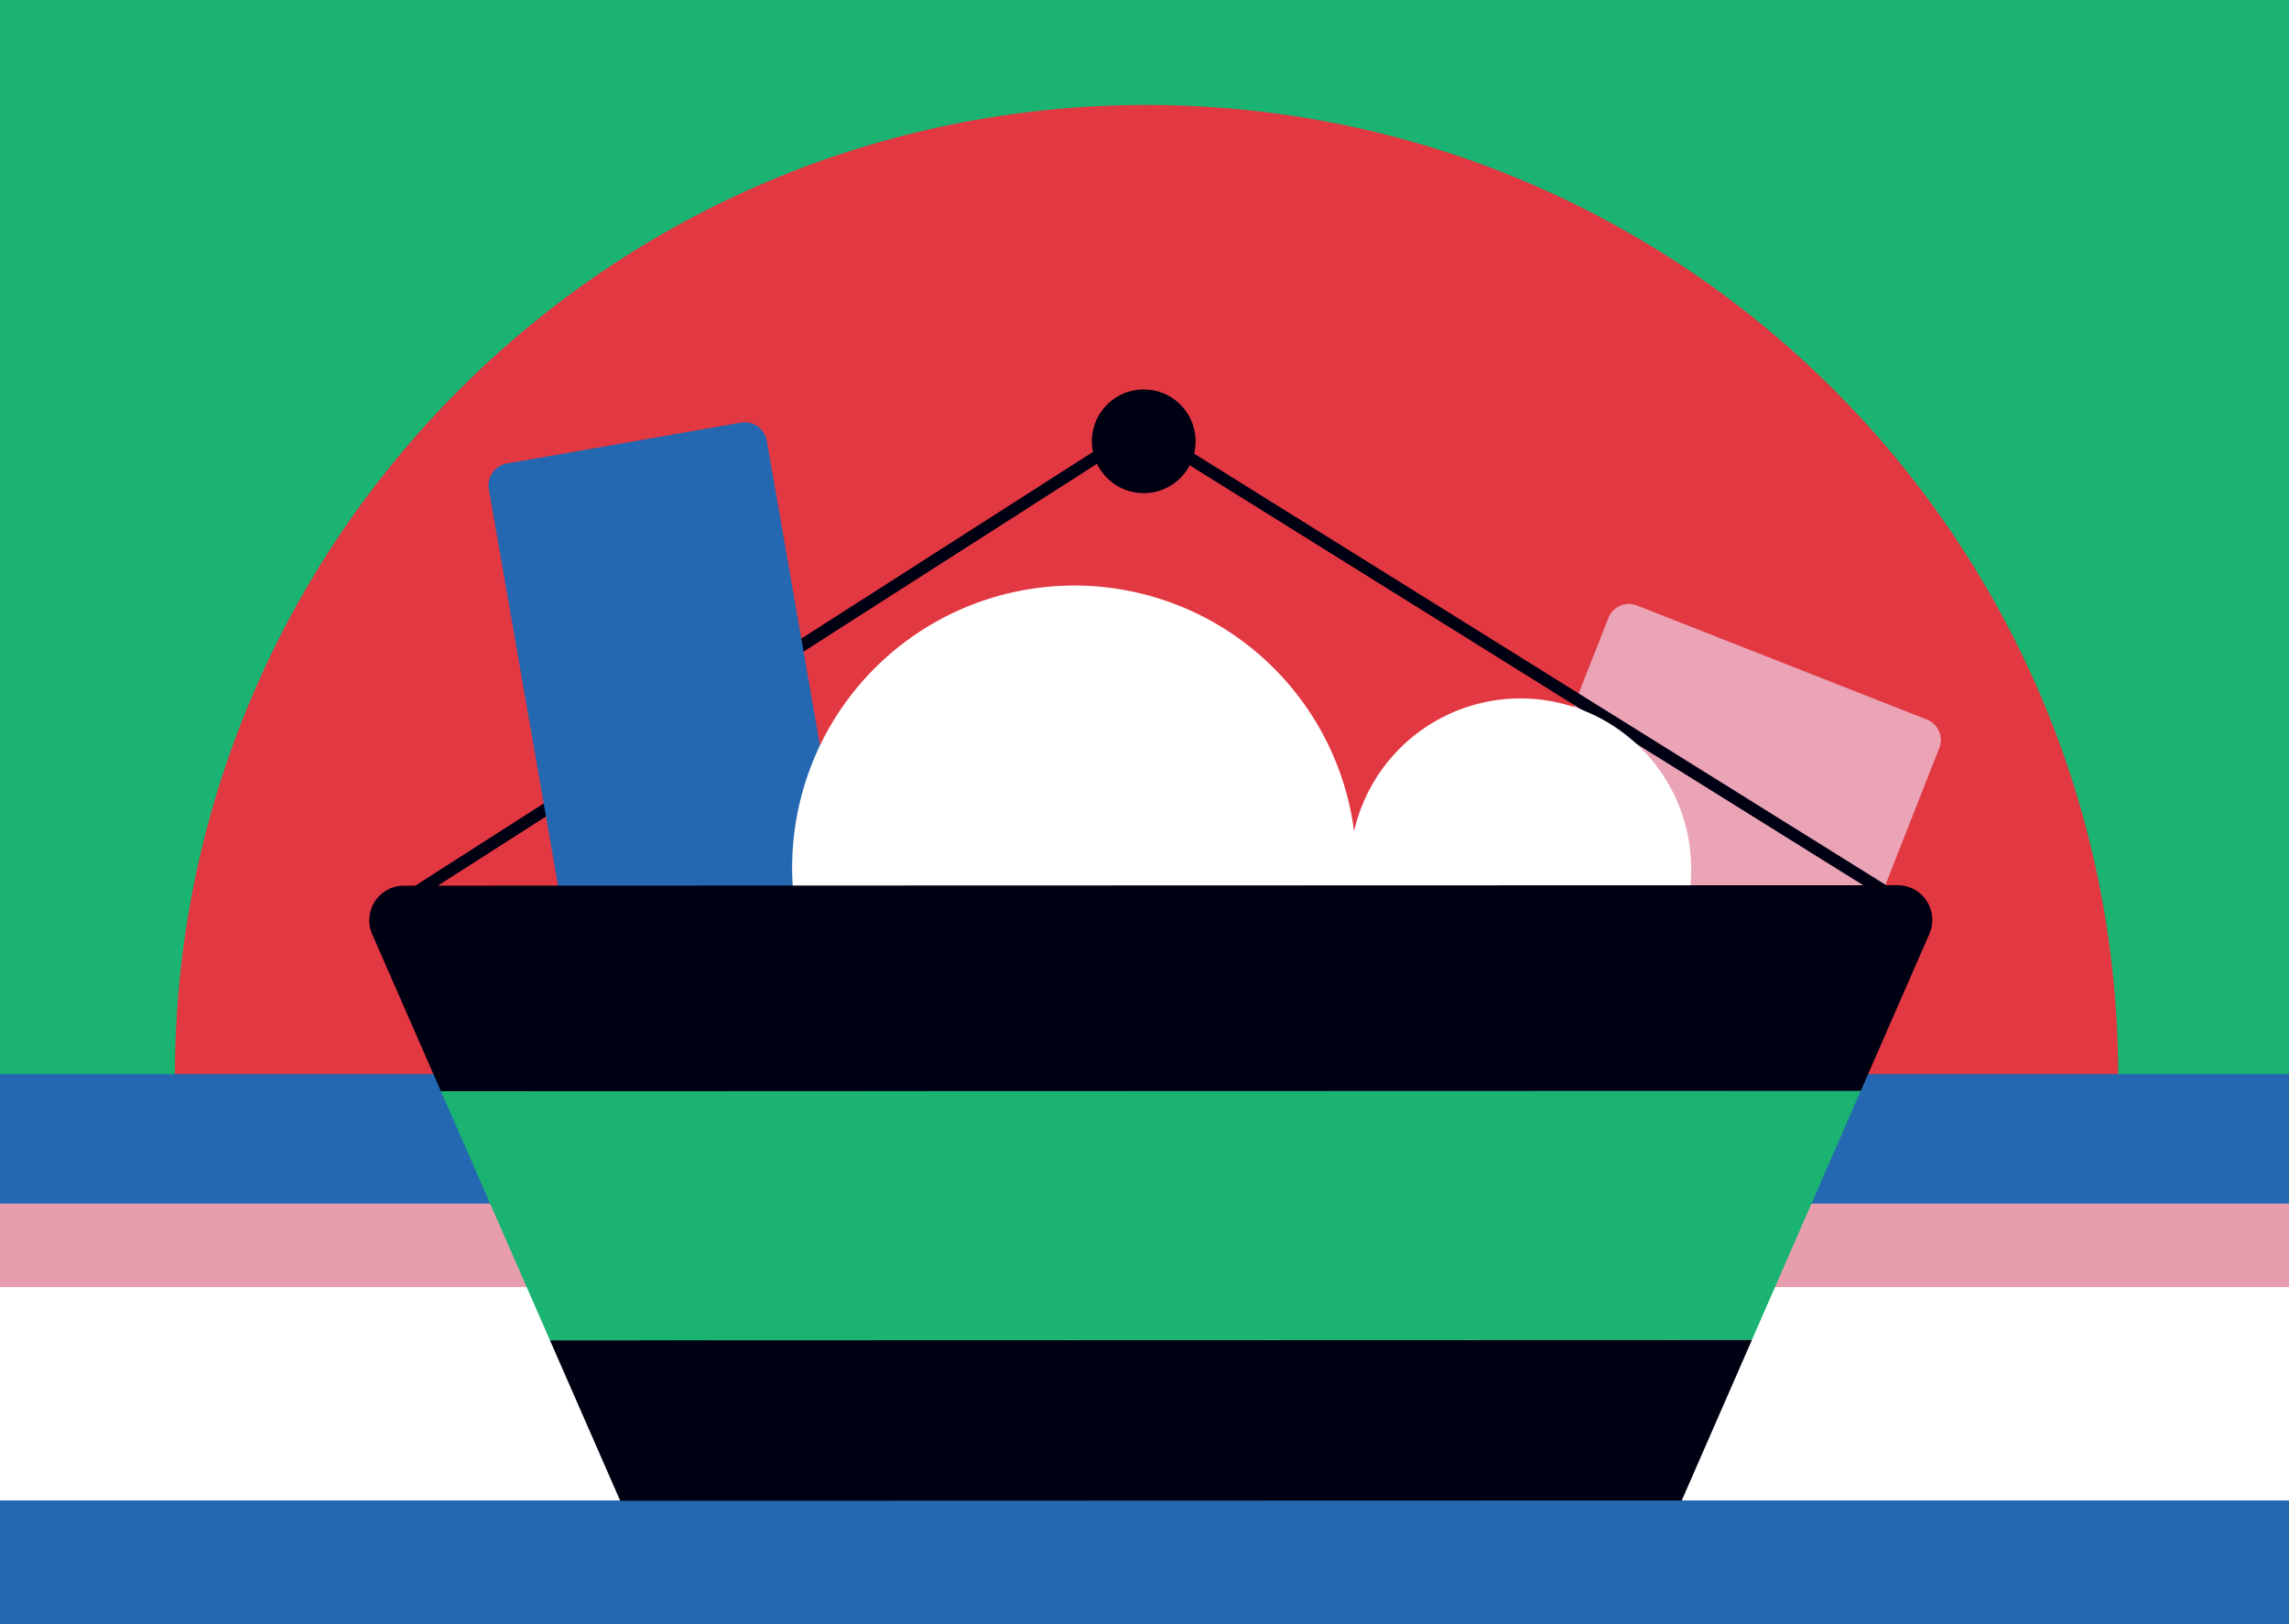 <svg xmlns="http://www.w3.org/2000/svg" xmlns:xlink="http://www.w3.org/1999/xlink" width="589" height="418" viewBox="0 0 589 418">
  <rect x="0" y="0" width="589" height="418" fill="#333333" stroke="none"/>
  <defs>
    <clipPath id="clip-path">
      <rect id="Rectangle_1592" data-name="Rectangle 1592" width="591" height="421" transform="translate(0 0.088)" fill="none"/>
    </clipPath>
    <clipPath id="clip-shopping_basket_graphic">
      <rect width="589" height="418"/>
    </clipPath>
  </defs>
  <g id="shopping_basket_graphic" clip-path="url(#clip-shopping_basket_graphic)">
    <rect width="589" height="418" fill="#fff"/>
    <g id="Group_1330" data-name="Group 1330" transform="translate(-1 -2.088)">
      <g id="Group_1329" data-name="Group 1329" clip-path="url(#clip-path)">
        <path id="Path_1564" data-name="Path 1564" d="M134.642,246.489a7.21,7.21,0,0,1,6.6-10.1l139.413-.043,15.891-.006,155.344-.045a7.209,7.209,0,0,1,6.609,10.1l-14.269,32.659,147.329-.011L591.479,0,0,.114.085,279.148l148.845-.011Z" fill="#19b271"/>
        <path id="Path_1565" data-name="Path 1565" d="M44.087,210.855A171.958,171.958,0,0,1,388,210.662" transform="translate(81.126 71.402)" fill="#e23942"/>
        <path id="Path_1566" data-name="Path 1566" d="M50.176,149.571,202.407,52.115l155,96.667" transform="translate(92.331 95.898)" fill="none" stroke="#000013" stroke-miterlimit="10" stroke-width="2.465"/>
        <path id="Path_1567" data-name="Path 1567" d="M193.02,120.374A57.061,57.061,0,1,1,135.942,63.33a57.061,57.061,0,0,1,57.078,57.044" transform="translate(145.182 116.535)" fill="#fff"/>
        <rect id="Rectangle_1588" data-name="Rectangle 1588" width="591.518" height="33.387" transform="translate(0.083 388.284)" fill="#2568af"/>
        <path id="Path_1568" data-name="Path 1568" d="M189.18,105.875a34.513,34.513,0,1,1-34.525-34.5,34.515,34.515,0,0,1,34.525,34.5" transform="translate(221.099 131.335)" fill="#fff"/>
        <path id="Path_1569" data-name="Path 1569" d="M357.884,84.674l-151.061.045-15.45.006L55.8,84.765a7.013,7.013,0,0,0-6.422,9.824l13.9,31.75,287.16-.088L364.312,94.5a7.012,7.012,0,0,0-6.427-9.821" transform="translate(89.771 155.811)" fill="#000013"/>
        <path id="Path_1570" data-name="Path 1570" d="M121.107,59.545a10.489,10.489,0,1,1-10.491-10.486,10.487,10.487,0,0,1,10.491,10.486" transform="translate(184.252 90.275)" fill="#000013"/>
        <path id="Path_1571" data-name="Path 1571" d="M134.642,246.489a7.21,7.21,0,0,1,6.6-10.1l139.413-.043,15.891-.006,155.344-.045a7.209,7.209,0,0,1,6.609,10.1l-14.269,32.659,147.329-.011L591.479,0,0,.114.085,279.148l148.845-.011Z" fill="#1bb371"/>
        <path id="Path_1572" data-name="Path 1572" d="M16.2,260.407c-.08-138.081,111.8-250.085,249.88-250.161s250.085,111.8,250.164,249.88" transform="translate(29.801 18.854)" fill="#e23842"/>
        <path id="Path_1573" data-name="Path 1573" d="M210.508,194.026l-74.582-29.333a5.678,5.678,0,0,1-3.2-7.362L171.368,59.06a5.67,5.67,0,0,1,7.356-3.2L253.306,85.2a5.669,5.669,0,0,1,3.2,7.353l-38.643,98.277a5.676,5.676,0,0,1-7.359,3.2" transform="translate(243.498 102.06)" fill="#eaa4b6"/>
        <path id="Path_1574" data-name="Path 1574" d="M35.577,163.518,229.266,39.524,426.481,162.513" transform="translate(65.467 72.73)" fill="none" stroke="#000013" stroke-miterlimit="10" stroke-width="3.137"/>
        <path id="Path_1575" data-name="Path 1575" d="M149.3,266.861l-60.182,10.5a5.75,5.75,0,0,1-6.652-4.678L44.7,56.243a5.75,5.75,0,0,1,4.675-6.652l60.182-10.5a5.75,5.75,0,0,1,6.652,4.675L153.98,260.209a5.75,5.75,0,0,1-4.675,6.652" transform="translate(82.1 71.773)" fill="#2368b1"/>
        <path id="Path_1576" data-name="Path 1576" d="M217.321,126.371A72.6,72.6,0,1,1,144.7,53.794a72.6,72.6,0,0,1,72.622,72.577" transform="translate(132.714 98.988)" fill="#fff"/>
        <rect id="Rectangle_1589" data-name="Rectangle 1589" width="591.518" height="33.387" transform="translate(0.083 388.284)" fill="#2368b1"/>
        <rect id="Rectangle_1590" data-name="Rectangle 1590" width="591.518" height="33.387" transform="translate(0.083 278.511)" fill="#2368b1"/>
        <rect id="Rectangle_1591" data-name="Rectangle 1591" width="591.519" height="21.486" transform="translate(0.101 311.842)" fill="#e89daf"/>
        <path id="Path_1577" data-name="Path 1577" d="M210.474,107.925a43.913,43.913,0,1,1-43.925-43.9,43.911,43.911,0,0,1,43.925,43.9" transform="translate(225.69 117.814)" fill="#fff"/>
        <path id="Path_1578" data-name="Path 1578" d="M68.365,163.808l309.27-.094,28.026-64.139L40.3,99.686Z" transform="translate(74.155 183.231)" fill="#1bb371"/>
        <path id="Path_1579" data-name="Path 1579" d="M427.084,80.949l-192.2.06-19.662.006-172.487.051a8.921,8.921,0,0,0-8.171,12.5l17.68,40.4,365.36-.111,17.657-40.406a8.922,8.922,0,0,0-8.18-12.494" transform="translate(62.21 148.956)" fill="#000013"/>
        <path id="Path_1580" data-name="Path 1580" d="M68.258,163.556l116.885-.034,19.659-.009,136.6-.04,18.052-41.315-309.27.094Z" transform="translate(92.339 224.787)" fill="#000013"/>
        <path id="Path_1581" data-name="Path 1581" d="M125.966,49.366a13.344,13.344,0,1,1-13.349-13.34,13.344,13.344,0,0,1,13.349,13.34" transform="translate(182.682 66.292)" fill="#000013"/>
      </g>
    </g>
  </g>
</svg>

